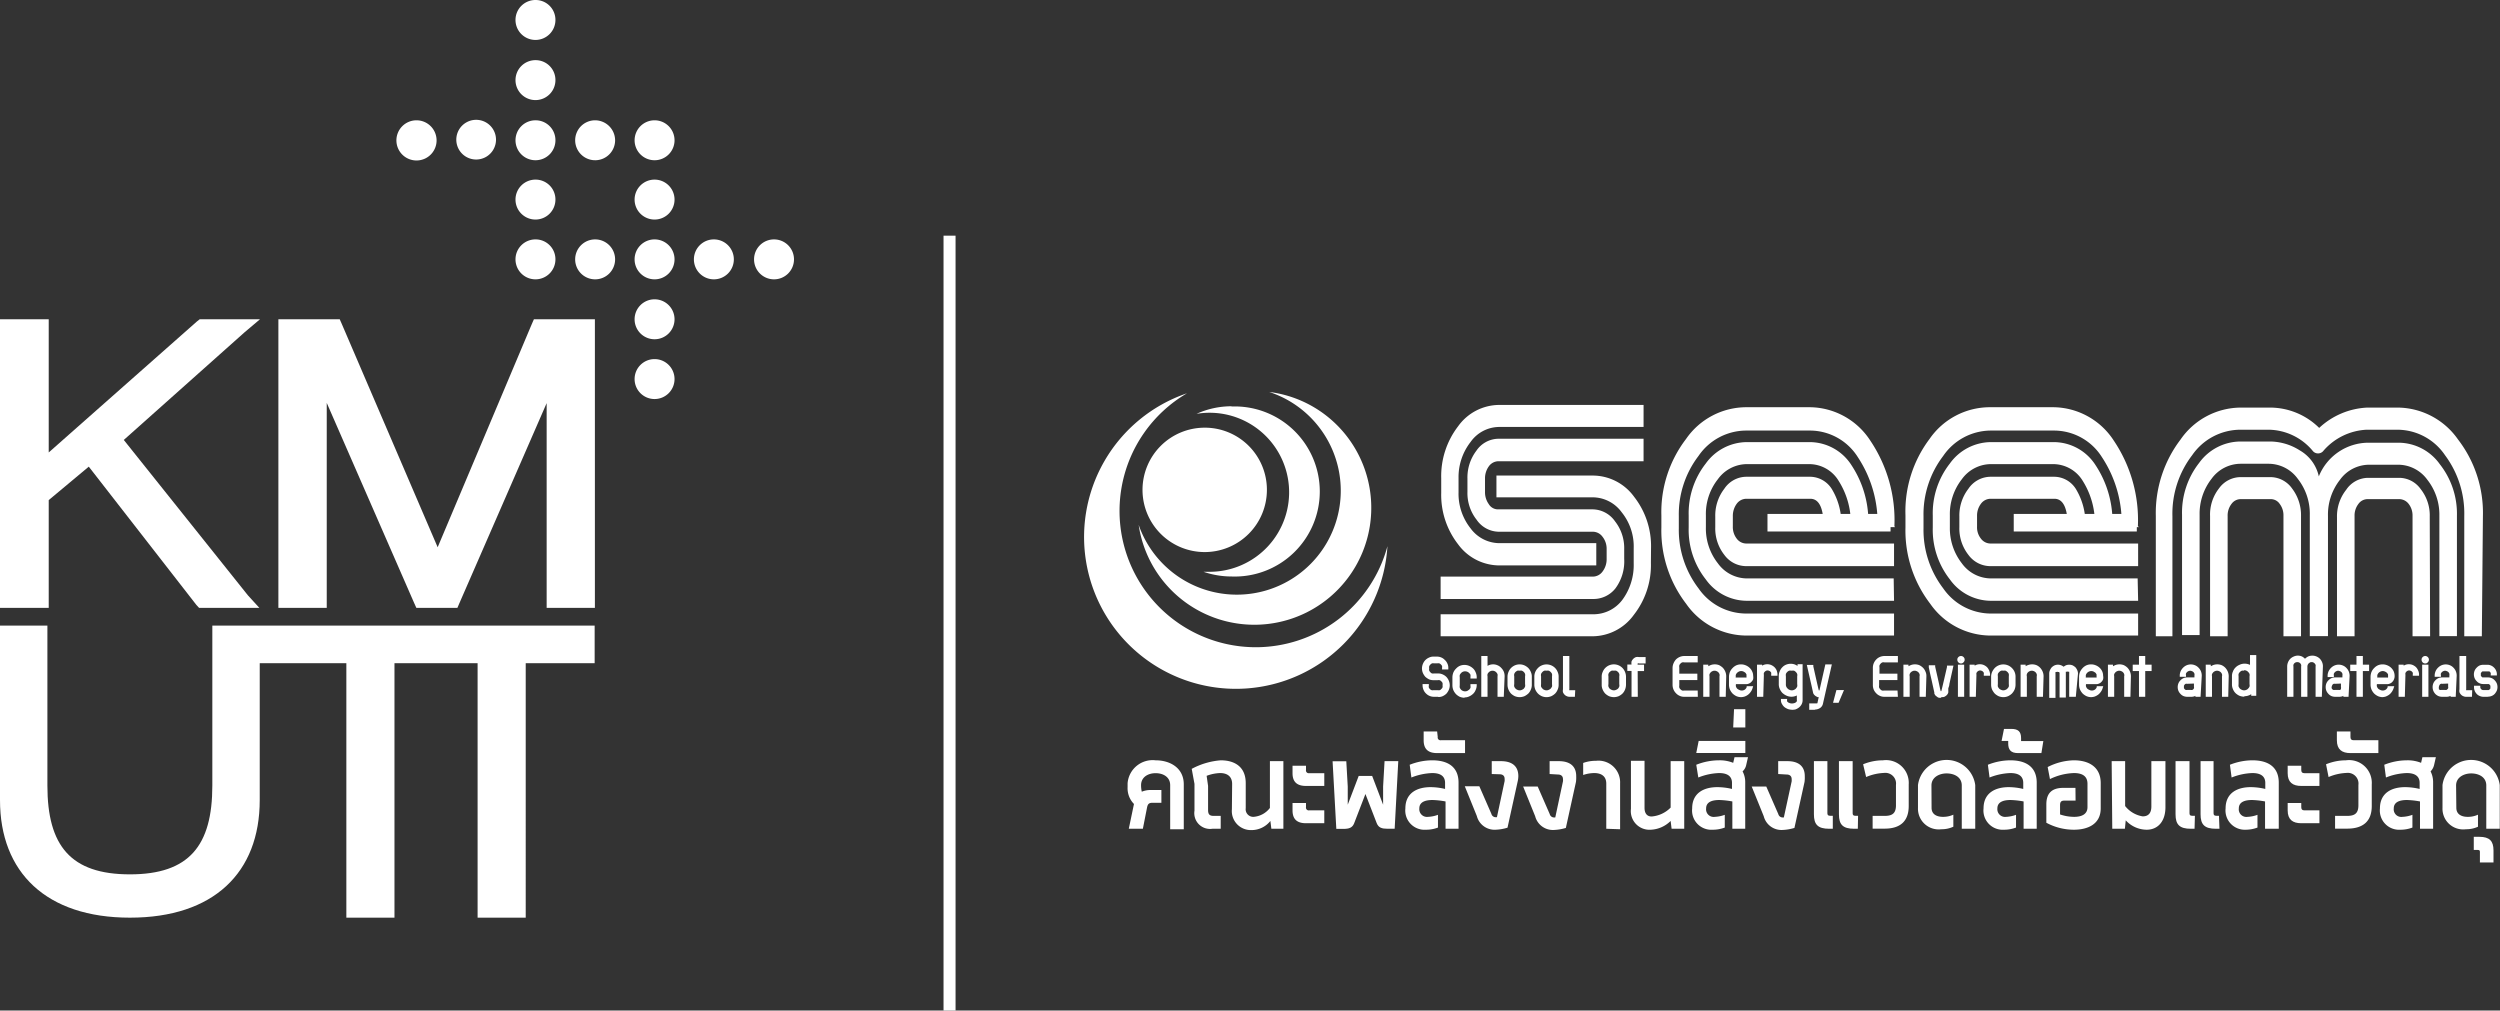 <svg xmlns="http://www.w3.org/2000/svg" viewBox="0 0 207.81 84"><rect x="0" y="0" width="207.81" height="84" fill="#333333" stroke="none"/><defs><style>.cls-1{fill:#fff;}.cls-2{fill:none;stroke:#fff;stroke-miterlimit:10;}</style></defs><g id="Layer_2" data-name="Layer 2"><g id="Layer_1-2" data-name="Layer 1"><polygon class="cls-1" points="16.6 26.54 16.37 26.72 4.05 37.61 4.05 26.54 0 26.54 0 50.53 4.05 50.53 4.05 41.57 7.38 38.79 16.32 50.28 16.55 50.53 21.56 50.53 20.61 49.49 10.29 36.57 20.32 27.63 21.61 26.54 16.6 26.54"/><path class="cls-1" d="M17.65,65.3c0,5-1.93,7.38-6.85,7.38S3.94,70.31,3.94,65.3V52H0V66.51c0,6,3.84,9.77,10.8,9.77s10.79-3.74,10.79-9.77V55.13h7.2V76.28h4V55.13h6.91V76.28h4V55.13h5.73V52H17.65Z"/><polygon class="cls-1" points="44.2 26.95 36.38 45.49 28.42 26.95 28.24 26.54 23.14 26.54 23.14 50.53 27.16 50.53 27.16 33.49 34.42 50.11 34.61 50.53 38.02 50.53 38.2 50.11 45.44 33.51 45.44 50.53 49.45 50.53 49.45 26.54 44.38 26.54 44.2 26.95"/><path class="cls-1" d="M46.17,1.66A1.66,1.66,0,1,1,44.52,0a1.65,1.65,0,0,1,1.65,1.66"/><path class="cls-1" d="M46.17,6.63A1.66,1.66,0,1,1,44.52,5a1.65,1.65,0,0,1,1.65,1.65"/><path class="cls-1" d="M46.17,16.58a1.66,1.66,0,1,1-1.65-1.65,1.65,1.65,0,0,1,1.65,1.65"/><path class="cls-1" d="M46.17,21.56a1.66,1.66,0,1,1-1.65-1.66,1.65,1.65,0,0,1,1.65,1.66"/><path class="cls-1" d="M46.17,11.61A1.66,1.66,0,1,1,44.52,10a1.65,1.65,0,0,1,1.65,1.66"/><path class="cls-1" d="M41.23,11.61a1.65,1.65,0,1,1-3.3,0,1.65,1.65,0,1,1,3.3,0"/><path class="cls-1" d="M36.29,11.61A1.67,1.67,0,1,1,34.62,10a1.67,1.67,0,0,1,1.67,1.66"/><path class="cls-1" d="M56.07,11.61A1.66,1.66,0,1,1,54.41,10a1.66,1.66,0,0,1,1.66,1.66"/><path class="cls-1" d="M56.07,16.58a1.66,1.66,0,1,1-1.66-1.65,1.66,1.66,0,0,1,1.66,1.65"/><path class="cls-1" d="M51.13,11.61A1.66,1.66,0,1,1,49.47,10a1.67,1.67,0,0,1,1.66,1.66"/><path class="cls-1" d="M61,21.56a1.66,1.66,0,1,1-1.66-1.66A1.66,1.66,0,0,1,61,21.56"/><path class="cls-1" d="M56.07,21.56a1.66,1.66,0,1,1-1.66-1.66,1.66,1.66,0,0,1,1.66,1.66"/><path class="cls-1" d="M51.13,21.56a1.66,1.66,0,1,1-1.66-1.66,1.66,1.66,0,0,1,1.66,1.66"/><path class="cls-1" d="M66,21.56a1.66,1.66,0,1,1-1.66-1.66A1.66,1.66,0,0,1,66,21.56"/><path class="cls-1" d="M56.07,26.53a1.66,1.66,0,1,1-1.66-1.65,1.66,1.66,0,0,1,1.66,1.65"/><path class="cls-1" d="M56.07,31.51a1.66,1.66,0,1,1-1.66-1.66,1.66,1.66,0,0,1,1.66,1.66"/><path class="cls-1" d="M104.38,53.8a11.33,11.33,0,0,1-5.71-21.11A12.62,12.62,0,1,0,115.33,45.4a11.34,11.34,0,0,1-11,8.4"/><path class="cls-1" d="M111.15,35.35a9.68,9.68,0,0,0-5.65-2.77A8.64,8.64,0,1,1,94.65,43.63a9.72,9.72,0,1,0,16.5-8.28"/><path class="cls-1" d="M102.37,33.77a7.07,7.07,0,0,0-2.91.63,6.61,6.61,0,1,1,1.09,13.13l-.51,0a7.21,7.21,0,0,0,2.33.39,7.07,7.07,0,1,0,0-14.13"/><path class="cls-1" d="M105.31,40.72a5.17,5.17,0,1,1-5.17-5.17,5.16,5.16,0,0,1,5.17,5.17"/><path class="cls-1" d="M119.55,57.92h-.35a.92.92,0,0,1-.36-.07.91.91,0,0,1-.29-.19.86.86,0,0,1-.21-.29,1.06,1.06,0,0,1-.09-.36v-.15h.52V57a.33.33,0,0,0,0,.15.5.5,0,0,0,.1.14.57.57,0,0,0,.13.08.45.45,0,0,0,.16,0h.35a.51.51,0,0,0,.17,0,.31.31,0,0,0,.13-.1.28.28,0,0,0,.1-.14.47.47,0,0,0,0-.17.52.52,0,0,0,0-.18.33.33,0,0,0-.1-.14.36.36,0,0,0-.14-.1.41.41,0,0,0-.16,0h-.35a.94.94,0,0,1-.37-.07,1.41,1.41,0,0,1-.31-.21,1.27,1.27,0,0,1-.2-.31,1,1,0,0,1-.08-.39,1,1,0,0,1,.08-.38,1,1,0,0,1,.2-.31,1,1,0,0,1,.31-.21.8.8,0,0,1,.37-.08h.28a.89.89,0,0,1,.36.07.84.84,0,0,1,.29.2.83.83,0,0,1,.21.28.8.8,0,0,1,.09.36v.16h-.52v-.14a.42.42,0,0,0,0-.15.45.45,0,0,0-.1-.13.38.38,0,0,0-.13-.09.45.45,0,0,0-.16,0h-.28a.41.41,0,0,0-.16,0,.5.5,0,0,0-.14.1.4.4,0,0,0-.1.15.47.47,0,0,0,0,.17.48.48,0,0,0,0,.18.45.45,0,0,0,.1.14.28.28,0,0,0,.14.1.41.41,0,0,0,.16,0h.35a.91.91,0,0,1,.37.08,1,1,0,0,1,.31.21,1.1,1.1,0,0,1,.2.31,1,1,0,0,1,.08.39,1,1,0,0,1-.08.38,1.27,1.27,0,0,1-.2.31,1.13,1.13,0,0,1-.31.21.9.9,0,0,1-.37.07"/><path class="cls-1" d="M121.74,58a1.1,1.1,0,0,1-.4-.08,1.16,1.16,0,0,1-.31-.22,1.19,1.19,0,0,1-.22-.33,1.11,1.11,0,0,1-.08-.41v-.65a1.15,1.15,0,0,1,.08-.41,1,1,0,0,1,.22-.32,1,1,0,0,1,.31-.23,1,1,0,0,1,.78,0,1.1,1.1,0,0,1,.31.2.84.84,0,0,1,.22.31,1,1,0,0,1,.1.38v.16h-.52v-.14a.61.61,0,0,0,0-.18.76.76,0,0,0-.11-.14.44.44,0,0,0-.15-.1.48.48,0,0,0-.37,0,.42.42,0,0,0-.15.11.57.57,0,0,0-.11.16.65.65,0,0,0,0,.2v.65a.65.65,0,0,0,0,.2.62.62,0,0,0,.11.17.4.4,0,0,0,.15.1.48.48,0,0,0,.37,0l.15-.1a.58.58,0,0,0,.11-.15.53.53,0,0,0,0-.18v-.13h.52V57a1,1,0,0,1-.1.38.84.84,0,0,1-.22.31,1.1,1.1,0,0,1-.31.2.81.81,0,0,1-.38.08"/><path class="cls-1" d="M125,57.92h-.52v-1.7a.52.52,0,0,0,0-.18.56.56,0,0,0-.1-.15.45.45,0,0,0-.14-.1.43.43,0,0,0-.35,0,.36.36,0,0,0-.14.1.31.31,0,0,0-.1.15.37.37,0,0,0,0,.18v1.7h-.52V54.53h.52v.82a.91.91,0,0,1,.83-.05.87.87,0,0,1,.31.22,1,1,0,0,1,.21.31,1,1,0,0,1,.07.39Z"/><path class="cls-1" d="M126.32,55.75a.58.58,0,0,0-.19,0,.91.91,0,0,0-.16.11.54.54,0,0,0-.1.16.48.48,0,0,0,0,.2v.65a.45.45,0,0,0,0,.2.44.44,0,0,0,.1.16.42.42,0,0,0,.16.11.42.42,0,0,0,.38,0,.54.54,0,0,0,.16-.1.59.59,0,0,0,.1-.17.45.45,0,0,0,0-.2v-.65a.48.48,0,0,0,0-.2.54.54,0,0,0-.1-.16.91.91,0,0,0-.16-.11.58.58,0,0,0-.19,0m0,2.2a1.1,1.1,0,0,1-.4-.08,1.21,1.21,0,0,1-.32-.22,1.15,1.15,0,0,1-.21-.33,1.11,1.11,0,0,1-.08-.41v-.65a1.06,1.06,0,0,1,.08-.4,1,1,0,0,1,.21-.33,1,1,0,0,1,1.12-.22,1.14,1.14,0,0,1,.32.22,1,1,0,0,1,.21.33.9.9,0,0,1,.08.4v.65a.94.94,0,0,1-.08.41,1,1,0,0,1-.21.33,1.4,1.4,0,0,1-.32.22,1.1,1.1,0,0,1-.4.08"/><path class="cls-1" d="M128.55,55.75a.58.58,0,0,0-.18,0,.5.5,0,0,0-.16.11.57.57,0,0,0-.11.16.48.48,0,0,0,0,.2v.65a.65.65,0,0,0,0,.2.46.46,0,0,0,.11.16.33.33,0,0,0,.15.11.42.42,0,0,0,.38,0,.54.54,0,0,0,.16-.1,1,1,0,0,0,.11-.17.64.64,0,0,0,0-.2v-.65a.69.69,0,0,0,0-.2.53.53,0,0,0-.27-.27.58.58,0,0,0-.19,0m0,2.2a1,1,0,0,1-.39-.08,1.07,1.07,0,0,1-.32-.22,1.19,1.19,0,0,1-.22-.33,1.11,1.11,0,0,1-.08-.41v-.65a1,1,0,0,1,.3-.73.91.91,0,0,1,.32-.22,1,1,0,0,1,.79,0,1,1,0,0,1,.32.22,1,1,0,0,1,.21.33.9.9,0,0,1,.08.4v.65a.94.94,0,0,1-.08.41,1,1,0,0,1-.21.33,1.21,1.21,0,0,1-.32.22,1.06,1.06,0,0,1-.4.08"/><path class="cls-1" d="M130.91,57.92h-.43a.52.52,0,0,1-.24-.05.5.5,0,0,1-.19-.13.58.58,0,0,1-.13-.2.6.6,0,0,1,0-.24V54.53h.53V57.3a.08.08,0,0,0,0,.07.07.07,0,0,0,.06,0h.43Z"/><path class="cls-1" d="M134.15,55.75a.58.58,0,0,0-.19,0,.91.91,0,0,0-.16.11.54.54,0,0,0-.1.16.48.48,0,0,0,0,.2v.65a.45.45,0,0,0,0,.2.59.59,0,0,0,.1.17.54.54,0,0,0,.16.1.42.42,0,0,0,.38,0,.54.54,0,0,0,.16-.1.59.59,0,0,0,.1-.17.45.45,0,0,0,0-.2v-.65a.48.48,0,0,0,0-.2.54.54,0,0,0-.1-.16.91.91,0,0,0-.16-.11.58.58,0,0,0-.19,0m0,2.2a1.1,1.1,0,0,1-.4-.08,1.21,1.21,0,0,1-.32-.22,1.15,1.15,0,0,1-.21-.33.94.94,0,0,1-.08-.41v-.65a.9.9,0,0,1,.08-.4,1,1,0,0,1,.21-.33,1,1,0,0,1,1.44,0,1,1,0,0,1,.21.33,1.06,1.06,0,0,1,.08.4v.65a1.11,1.11,0,0,1-.08.41,1,1,0,0,1-.21.33,1.21,1.21,0,0,1-.32.22,1.1,1.1,0,0,1-.4.08"/><path class="cls-1" d="M136.14,57.92h-.52V55.77h-.35v-.53h.35v0a.75.75,0,0,1,0-.26.71.71,0,0,1,.15-.22.64.64,0,0,1,.22-.14.75.75,0,0,1,.26,0h.54v.53h-.54a.17.17,0,0,0-.12,0,.18.18,0,0,0,0,.1v0h.53v.53h-.53Z"/><path class="cls-1" d="M141.13,57.92H140a.84.84,0,0,1-.38-.08.9.9,0,0,1-.3-.21,1,1,0,0,1-.21-.31,1,1,0,0,1-.08-.39v-1.4a1,1,0,0,1,.08-.39,1.16,1.16,0,0,1,.2-.32,1.06,1.06,0,0,1,.31-.21,1,1,0,0,1,.38-.08h1.12v.53H140a.47.47,0,0,0-.17,0,.36.36,0,0,0-.14.1.31.31,0,0,0-.1.15.48.48,0,0,0,0,.18V56h1.5v.53h-1.5v.44a.48.48,0,0,0,0,.18.31.31,0,0,0,.1.15.5.5,0,0,0,.14.1.47.47,0,0,0,.17,0h1.12Z"/><path class="cls-1" d="M143.45,57.92h-.52v-1.7a.34.34,0,0,0,0-.18.38.38,0,0,0-.09-.15.4.4,0,0,0-.15-.1.4.4,0,0,0-.34,0,.4.4,0,0,0-.15.1.56.56,0,0,0-.1.15.48.48,0,0,0,0,.18v1.7h-.52V55.25h.42l0,.13.18-.09a1,1,0,0,1,.72,0,1.34,1.34,0,0,1,.31.22,1.1,1.1,0,0,1,.2.31,1,1,0,0,1,.08.39Z"/><path class="cls-1" d="M144.25,56.32h.86a.07.07,0,0,0,.06,0,.19.19,0,0,0,0-.12.4.4,0,0,0,0-.15.71.71,0,0,0-.1-.14,1.19,1.19,0,0,0-.15-.09.47.47,0,0,0-.37,0,.91.91,0,0,0-.16.11.54.54,0,0,0-.1.16.45.45,0,0,0,0,.2Zm.48,1.63a1,1,0,0,1-.39-.08,1.21,1.21,0,0,1-.32-.22,1.19,1.19,0,0,1-.22-.33,1.11,1.11,0,0,1-.08-.41v-.65a1.15,1.15,0,0,1,.08-.41,1,1,0,0,1,.22-.32,1,1,0,0,1,.32-.23,1,1,0,0,1,.76,0,1,1,0,0,1,.32.2.84.84,0,0,1,.22.3.82.82,0,0,1,.09.38.87.87,0,0,1,0,.28.6.6,0,0,1-.14.21.52.52,0,0,1-.19.14.53.53,0,0,1-.24.06h-.86v0a.45.45,0,0,0,0,.2.48.48,0,0,0,.1.17.54.54,0,0,0,.16.1.45.45,0,0,0,.45,0,.44.44,0,0,0,.18-.22l0-.08h.54l-.06.19a.89.89,0,0,1-.15.29,1,1,0,0,1-.22.23,1.06,1.06,0,0,1-.28.15,1.13,1.13,0,0,1-.32.05"/><path class="cls-1" d="M146.57,57.92h-.52V55.25h.42l0,.08.13-.06a.85.85,0,0,1,.61,0,1,1,0,0,1,.27.17.83.83,0,0,1,.19.26,1.16,1.16,0,0,1,.08.32v.15h-.52v-.13a.56.56,0,0,0,0-.12.25.25,0,0,0-.08-.1.17.17,0,0,0-.1-.06.28.28,0,0,0-.25,0,.38.38,0,0,0-.11.08.3.3,0,0,0-.07.11.32.32,0,0,0,0,.14Z"/><path class="cls-1" d="M148.91,55.75a.58.58,0,0,0-.19,0,.53.53,0,0,0-.27.27.69.69,0,0,0,0,.2v.65a.44.44,0,0,0,.14.36.42.42,0,0,0,.16.11.42.42,0,0,0,.38,0,.4.4,0,0,0,.15-.1.62.62,0,0,0,.11-.17.45.45,0,0,0,0-.2v-.65a.48.48,0,0,0,0-.2.57.57,0,0,0-.11-.16.58.58,0,0,0-.15-.11.65.65,0,0,0-.19,0M149,59a1.34,1.34,0,0,1-.35-.05,1.32,1.32,0,0,1-.29-.15.79.79,0,0,1-.21-.24.64.64,0,0,1-.11-.3v-.16h.51l0,.12a.13.13,0,0,0,0,.08l.09.09.14.06a.6.6,0,0,0,.35,0,.35.35,0,0,0,.23-.16.19.19,0,0,0,0-.1v-.38a1,1,0,0,1-.89,0,1.21,1.21,0,0,1-.32-.22,1.15,1.15,0,0,1-.21-.33.94.94,0,0,1-.08-.41v-.65a.9.9,0,0,1,.08-.4.93.93,0,0,1,.21-.33.87.87,0,0,1,.32-.22,1,1,0,0,1,.76,0l.19.1,0-.14h.42v3a.73.73,0,0,1-.08.33.89.89,0,0,1-.21.26,1.11,1.11,0,0,1-.3.17A1.15,1.15,0,0,1,149,59"/><path class="cls-1" d="M150.9,59h-.51v-.53h.51c.17,0,.18,0,.18-.07l.1-.45-.09,0-.15-.08a.69.69,0,0,1-.13-.11.4.4,0,0,1-.1-.18s0,0-.12-.55l-.4-1.76h.54l0,.12c.38,1.7.45,2,.46,2l0,0h.05l.49-2.16h.54l-.74,3.27a.57.57,0,0,1-.25.36.78.78,0,0,1-.44.12"/><polygon class="cls-1" points="152.65 57.36 152.37 58.42 152.83 58.42 153.28 57.36 152.65 57.36"/><path class="cls-1" d="M157.76,57.92h-1.12a.84.84,0,0,1-.38-.08.9.9,0,0,1-.3-.21,1,1,0,0,1-.21-.31,1,1,0,0,1-.07-.39v-1.4a1,1,0,0,1,.07-.39,1,1,0,0,1,.21-.32.9.9,0,0,1,.3-.21,1,1,0,0,1,.38-.08h1.12v.53h-1.12a.47.47,0,0,0-.17,0,.45.45,0,0,0-.14.1.56.56,0,0,0-.1.15.48.48,0,0,0,0,.18V56h1.49v.53H156.2v.44a.48.48,0,0,0,0,.18.56.56,0,0,0,.1.15.5.5,0,0,0,.14.1.47.47,0,0,0,.17,0h1.12Z"/><path class="cls-1" d="M160.08,57.92h-.52v-1.7a.34.34,0,0,0,0-.18.38.38,0,0,0-.09-.15.4.4,0,0,0-.15-.1.4.4,0,0,0-.34,0,.49.49,0,0,0-.15.1.38.38,0,0,0-.09.15.34.34,0,0,0,0,.18v1.7h-.52V55.25h.42l0,.13.18-.09a1,1,0,0,1,.72,0,1.16,1.16,0,0,1,.31.22.92.92,0,0,1,.2.31.85.85,0,0,1,.08.39Z"/><path class="cls-1" d="M161.34,58h0a.45.45,0,0,1-.16,0,.35.35,0,0,1-.15-.07l-.14-.11a.59.59,0,0,1-.1-.17.25.25,0,0,1,0-.08h0l-.24-1.09c-.06-.25-.13-.57-.22-1l0-.18h.53l0,.12c.15.67.27,1.18.34,1.52s.11.49.12.51l.05,0,0,0s.09-.33.47-2l0-.12h.54l-.34,1.53c0,.15-.07.27-.09.37l0,.22a.53.53,0,0,1,0,.11v0h0v0a.48.48,0,0,1-.1.19.53.53,0,0,1-.14.12.41.41,0,0,1-.15.07.45.45,0,0,1-.16,0"/><path class="cls-1" d="M163,54.82l-.12.13.11-.1h0Zm0,.33a.29.29,0,0,1-.21-.09.33.33,0,0,1-.09-.22.29.29,0,0,1,.09-.22.3.3,0,0,1,.43,0,.29.29,0,0,1,.09.22.29.29,0,0,1-.09.21.27.27,0,0,1-.22.1m.27,2.77h-.52V55.25h.52Z"/><path class="cls-1" d="M164.24,57.92h-.52V55.25h.42l0,.08.13-.06a.85.85,0,0,1,.61,0,1,1,0,0,1,.27.17.81.81,0,0,1,.18.26.85.85,0,0,1,.09.32v.15h-.52l0-.13a.27.27,0,0,0,0-.12.39.39,0,0,0-.08-.1.21.21,0,0,0-.1-.06.28.28,0,0,0-.25,0,.28.28,0,0,0-.11.08.3.3,0,0,0-.07.11.32.32,0,0,0,0,.14Z"/><path class="cls-1" d="M166.53,55.75a.58.58,0,0,0-.19,0,.64.64,0,0,0-.16.11.57.57,0,0,0-.11.16.71.71,0,0,0,0,.2v.65a.65.65,0,0,0,0,.2.62.62,0,0,0,.11.17.44.44,0,0,0,.16.1.4.4,0,0,0,.37,0,.36.36,0,0,0,.16-.11.46.46,0,0,0,.11-.16.65.65,0,0,0,0-.2v-.65a.71.71,0,0,0,0-.2.57.57,0,0,0-.11-.16.64.64,0,0,0-.16-.11.58.58,0,0,0-.18,0m0,2.2a1.06,1.06,0,0,1-.4-.08,1.21,1.21,0,0,1-.32-.22,1.46,1.46,0,0,1-.22-.33,1.11,1.11,0,0,1-.08-.41v-.65a1.06,1.06,0,0,1,.08-.4,1.27,1.27,0,0,1,.22-.33,1,1,0,0,1,.32-.22,1,1,0,0,1,.79,0,1,1,0,0,1,.32.22,1,1,0,0,1,.3.73v.65a1.11,1.11,0,0,1-.08.41,1.19,1.19,0,0,1-.22.33,1.21,1.21,0,0,1-.32.22,1,1,0,0,1-.39.08"/><path class="cls-1" d="M169.82,57.92h-.52v-1.7a.34.34,0,0,0,0-.18.38.38,0,0,0-.09-.15.4.4,0,0,0-.15-.1.4.4,0,0,0-.34,0,.4.4,0,0,0-.15.1.38.38,0,0,0-.09.15.34.34,0,0,0,0,.18v1.7h-.52V55.25h.42l0,.13a.76.76,0,0,1,.18-.09,1,1,0,0,1,.72,0,1,1,0,0,1,.31.22,1.1,1.1,0,0,1,.2.31,1,1,0,0,1,.08.39Z"/><path class="cls-1" d="M172.55,57.92H172V56a.19.19,0,0,0,0-.08.22.22,0,0,0,0-.08l-.06,0a.19.19,0,0,0-.15,0l-.07,0a.21.21,0,0,0,0,.06.31.31,0,0,0,0,.08v2h-.52V56s0-.05,0-.08l-.05-.06-.06,0a.22.22,0,0,0-.16,0l-.07,0s0,0,0,.06a.29.29,0,0,0,0,.09v2h-.52V56a.68.68,0,0,1,.06-.29,1,1,0,0,1,.15-.24.94.94,0,0,1,.23-.16.73.73,0,0,1,.75.11l.18-.11a.78.78,0,0,1,.58,0,1.19,1.19,0,0,1,.23.16,1,1,0,0,1,.15.24.72.72,0,0,1,.06.29Z"/><path class="cls-1" d="M173.35,56.32h.86a.07.07,0,0,0,.06,0,.19.19,0,0,0,0-.12.4.4,0,0,0,0-.15.71.71,0,0,0-.1-.14l-.15-.09a.47.47,0,0,0-.37,0,.57.57,0,0,0-.16.11.54.54,0,0,0-.1.16.45.45,0,0,0,0,.2Zm.48,1.63a1,1,0,0,1-.39-.08,1.21,1.21,0,0,1-.32-.22,1.19,1.19,0,0,1-.22-.33,1.11,1.11,0,0,1-.08-.41v-.65a1.15,1.15,0,0,1,.08-.41,1.21,1.21,0,0,1,.22-.32,1,1,0,0,1,.32-.23,1,1,0,0,1,.76,0,1,1,0,0,1,.32.2.9.9,0,0,1,.3.68.66.66,0,0,1,0,.28.57.57,0,0,1-.13.21.52.52,0,0,1-.19.14.53.53,0,0,1-.24.06h-.86v0a.42.42,0,0,0,0,.2.59.59,0,0,0,.1.17.54.54,0,0,0,.16.1.45.45,0,0,0,.45,0,.44.44,0,0,0,.18-.22l0-.08h.54l-.06.19a.89.89,0,0,1-.15.29,1,1,0,0,1-.22.23,1.25,1.25,0,0,1-.28.15,1.13,1.13,0,0,1-.32.05"/><path class="cls-1" d="M177.09,57.92h-.52v-1.7a.34.34,0,0,0,0-.18.38.38,0,0,0-.09-.15.4.4,0,0,0-.15-.1.4.4,0,0,0-.34,0,.4.4,0,0,0-.15.1.56.56,0,0,0-.1.15.48.48,0,0,0,0,.18v1.7h-.52V55.25h.42l0,.13.18-.09a1,1,0,0,1,.72,0,1.16,1.16,0,0,1,.31.22,1.1,1.1,0,0,1,.2.31,1,1,0,0,1,.08.39Z"/><polygon class="cls-1" points="177.8 54.53 177.8 55.25 177.28 55.25 177.28 55.78 177.8 55.78 177.8 57.92 178.32 57.92 178.32 55.78 178.85 55.78 178.85 55.25 178.32 55.25 178.32 54.53 177.8 54.53"/><path class="cls-1" d="M181.79,56.84a.16.16,0,0,0-.1,0,.24.24,0,0,0-.09.06l-.06.09a.34.34,0,0,0,0,.1.45.45,0,0,0,0,.12l.06.08a.24.24,0,0,0,.09.06.16.16,0,0,0,.1,0h.33a.2.2,0,0,0,.11,0,.24.24,0,0,0,.09-.06.22.22,0,0,0,.05-.08.23.23,0,0,0,0-.12v-.27Zm1.13,1.08h-.43l0-.08a.68.68,0,0,1-.34.08h-.34a.81.81,0,0,1-.31-.06.72.72,0,0,1-.25-.18.85.85,0,0,1-.17-.25.83.83,0,0,1-.06-.32.81.81,0,0,1,.06-.31.74.74,0,0,1,.17-.25.76.76,0,0,1,.25-.18.81.81,0,0,1,.31-.06h.6v-.15a.41.41,0,0,0,0-.16.33.33,0,0,0-.21-.21.33.33,0,0,0-.29,0,.42.42,0,0,0-.12.08.44.44,0,0,0-.08.11.26.26,0,0,0,0,.15l0,.13h-.52v-.16a1,1,0,0,1,.09-.34,1.05,1.05,0,0,1,.2-.27.92.92,0,0,1,.28-.19.9.9,0,0,1,.7,0,.84.84,0,0,1,.29.2.93.93,0,0,1,.2.3,1,1,0,0,1,.07.36Z"/><path class="cls-1" d="M185.22,57.92h-.52v-1.7a.34.34,0,0,0,0-.18.38.38,0,0,0-.09-.15.4.4,0,0,0-.15-.1.4.4,0,0,0-.34,0,.4.4,0,0,0-.15.1.56.56,0,0,0-.1.15.48.48,0,0,0,0,.18v1.7h-.52V55.25h.42l0,.13.18-.09a1,1,0,0,1,.72,0,1,1,0,0,1,.31.22,1.1,1.1,0,0,1,.2.31,1,1,0,0,1,.08.39Z"/><path class="cls-1" d="M186.54,55.75a.58.58,0,0,0-.19,0,.53.53,0,0,0-.27.27.69.69,0,0,0,0,.2v.65a.64.64,0,0,0,0,.2,1,1,0,0,0,.11.17.54.54,0,0,0,.16.1.42.42,0,0,0,.38,0,.33.33,0,0,0,.15-.11.46.46,0,0,0,.11-.16.45.45,0,0,0,0-.2v-.65a.48.48,0,0,0,0-.2.57.57,0,0,0-.11-.16.45.45,0,0,0-.34-.15m0,2.2a1.1,1.1,0,0,1-.4-.08,1.21,1.21,0,0,1-.32-.22,1,1,0,0,1-.21-.33.94.94,0,0,1-.08-.41v-.65a.9.9,0,0,1,.08-.4.93.93,0,0,1,.21-.33,1,1,0,0,1,.32-.22,1,1,0,0,1,.89,0v-.82h.52v3.39h-.42l0-.14a.69.69,0,0,1-.19.1.92.92,0,0,1-.36.07"/><path class="cls-1" d="M193,57.92h-.52V55.4a.32.32,0,0,0,0-.14.83.83,0,0,0-.08-.12l-.11-.08a.42.42,0,0,0-.27,0l-.11.08a.38.38,0,0,0-.11.26v2.52h-.52V55.4a.32.32,0,0,0,0-.14.37.37,0,0,0-.07-.12.36.36,0,0,0-.12-.08.39.39,0,0,0-.26,0,.36.36,0,0,0-.12.08.29.29,0,0,0-.07.12.32.32,0,0,0,0,.14v2.52h-.52V55.4a.93.93,0,0,1,.25-.63.87.87,0,0,1,.28-.19.83.83,0,0,1,.72,0,1,1,0,0,1,.23.18,1.08,1.08,0,0,1,.24-.18.89.89,0,0,1,1,.18,1,1,0,0,1,.18.28.84.84,0,0,1,.07.35Z"/><path class="cls-1" d="M194.09,56.84a.18.18,0,0,0-.1,0,.24.24,0,0,0-.09.06.48.48,0,0,0-.08.19.24.24,0,0,0,0,.12.22.22,0,0,0,.05.08.24.24,0,0,0,.09.06.18.18,0,0,0,.1,0h.34a.18.18,0,0,0,.1,0,.24.24,0,0,0,.09-.06.22.22,0,0,0,0-.08.23.23,0,0,0,0-.12v-.27Zm1.13,1.08h-.43l0-.08a.68.68,0,0,1-.34.08h-.34a.81.81,0,0,1-.31-.06.72.72,0,0,1-.25-.18.85.85,0,0,1-.17-.25.83.83,0,0,1-.06-.32.81.81,0,0,1,.06-.31.74.74,0,0,1,.17-.25.88.88,0,0,1,.25-.18.81.81,0,0,1,.31-.06h.6v-.15a.41.41,0,0,0,0-.16.33.33,0,0,0-.21-.21.33.33,0,0,0-.29,0,.42.42,0,0,0-.12.08A.44.44,0,0,0,194,56a.37.37,0,0,0,0,.15l0,.13h-.52v-.16a1,1,0,0,1,.09-.34,1.05,1.05,0,0,1,.2-.27.92.92,0,0,1,.28-.19.9.9,0,0,1,.7,0,.84.84,0,0,1,.29.2.93.93,0,0,1,.2.3,1,1,0,0,1,.07.36Z"/><polygon class="cls-1" points="195.88 54.53 195.88 55.25 195.36 55.25 195.36 55.78 195.88 55.78 195.88 57.92 196.41 57.92 196.41 55.78 196.93 55.78 196.93 55.25 196.41 55.25 196.41 54.53 195.88 54.53"/><path class="cls-1" d="M197.58,56.32h.86a.09.09,0,0,0,.06,0,.19.19,0,0,0,0-.12.4.4,0,0,0,0-.15.49.49,0,0,0-.11-.14.54.54,0,0,0-.15-.09.45.45,0,0,0-.36,0,.64.64,0,0,0-.16.11.54.54,0,0,0-.1.16.45.45,0,0,0,0,.2Zm.48,1.63a1,1,0,0,1-.39-.08,1.21,1.21,0,0,1-.32-.22,1.19,1.19,0,0,1-.22-.33,1.11,1.11,0,0,1-.08-.41v-.65a1.15,1.15,0,0,1,.08-.41,1,1,0,0,1,.22-.32,1,1,0,0,1,.32-.23,1,1,0,0,1,.76,0,1,1,0,0,1,.32.2,1,1,0,0,1,.22.3,1,1,0,0,1,.08.38.66.66,0,0,1-.05.28.57.57,0,0,1-.13.21.52.52,0,0,1-.19.14.53.53,0,0,1-.24.06h-.86v0a.42.42,0,0,0,0,.2.59.59,0,0,0,.1.17.44.44,0,0,0,.16.1.45.45,0,0,0,.45,0,.44.44,0,0,0,.18-.22l0-.08h.55l-.06.19a1.14,1.14,0,0,1-.15.29,1,1,0,0,1-.22.23,1.25,1.25,0,0,1-.28.15,1.13,1.13,0,0,1-.32.05"/><path class="cls-1" d="M199.9,57.92h-.52V55.25h.42l0,.08.13-.06a.85.85,0,0,1,.61,0,1,1,0,0,1,.27.17.81.81,0,0,1,.18.26.85.85,0,0,1,.09.32v.15h-.52l0-.13a.27.27,0,0,0,0-.12.39.39,0,0,0-.08-.1.21.21,0,0,0-.1-.06.28.28,0,0,0-.25,0,.28.28,0,0,0-.11.08.3.3,0,0,0-.07.11.32.32,0,0,0,0,.14Z"/><path class="cls-1" d="M201.6,54.82l-.12.13.11-.1h0Zm0,.33a.29.29,0,0,1-.22-.09.33.33,0,0,1-.09-.22.29.29,0,0,1,.09-.22.3.3,0,0,1,.43,0,.29.29,0,0,1,.09.22.29.29,0,0,1-.09.21.26.26,0,0,1-.21.1m.26,2.77h-.52V55.25h.52Z"/><path class="cls-1" d="M203,56.84a.18.18,0,0,0-.1,0,.24.24,0,0,0-.09.06.48.48,0,0,0-.08.19.24.24,0,0,0,0,.12.22.22,0,0,0,0,.08.24.24,0,0,0,.09.06.18.18,0,0,0,.1,0h.34a.18.18,0,0,0,.1,0,.35.35,0,0,0,.14-.14.23.23,0,0,0,0-.12v-.27Zm1.13,1.08h-.43l0-.08a.68.68,0,0,1-.34.08H203a.81.81,0,0,1-.31-.06.85.85,0,0,1-.25-.17.9.9,0,0,1-.17-.26.83.83,0,0,1-.06-.32.81.81,0,0,1,.06-.31.74.74,0,0,1,.17-.25.76.76,0,0,1,.25-.18.81.81,0,0,1,.31-.06h.6v-.15a.41.41,0,0,0,0-.16.33.33,0,0,0-.21-.21.33.33,0,0,0-.29,0,.42.42,0,0,0-.12.08.44.44,0,0,0-.08.11.26.26,0,0,0,0,.15l0,.13h-.52v-.16a1,1,0,0,1,.09-.34.9.9,0,0,1,.2-.27.92.92,0,0,1,.28-.19.9.9,0,0,1,.7,0,.84.84,0,0,1,.29.2.93.93,0,0,1,.2.3,1,1,0,0,1,.07.36Z"/><path class="cls-1" d="M205.48,57.92H205a.52.52,0,0,1-.24-.05.5.5,0,0,1-.19-.13.58.58,0,0,1-.13-.2.61.61,0,0,1,0-.24V54.53H205V57.3a.08.08,0,0,0,0,.07.07.07,0,0,0,.06,0h.44Z"/><path class="cls-1" d="M206.78,57.92h-.35a.72.72,0,0,1-.29-.06.75.75,0,0,1-.24-.15,1,1,0,0,1-.17-.23,1,1,0,0,1-.08-.29V57h.52l0,.13a.25.25,0,0,0,.08.16.22.22,0,0,0,.17.07h.35l.1,0a.24.24,0,0,0,.08-.06.16.16,0,0,0,.06-.08.43.43,0,0,0,0-.11.3.3,0,0,0,0-.1.15.15,0,0,0-.06-.09.16.16,0,0,0-.08-.06l-.1,0h-.35a.73.73,0,0,1-.3-.06.64.64,0,0,1-.25-.18.74.74,0,0,1-.17-.25.83.83,0,0,1,0-.62.74.74,0,0,1,.17-.25.84.84,0,0,1,.24-.18.81.81,0,0,1,.31-.06h.35a.68.68,0,0,1,.29.06.78.78,0,0,1,.24.16.81.81,0,0,1,.25.51v.16h-.51l0-.13a.32.32,0,0,0,0-.09l-.06-.07a.12.12,0,0,0-.07-.05l-.09,0h-.36l-.1,0a.16.16,0,0,0-.08.06l-.06.08a.43.43,0,0,0,0,.11.36.36,0,0,0,0,.11l.06.08a.16.16,0,0,0,.08.06l.1,0h.35a.81.81,0,0,1,.31.06.76.76,0,0,1,.25.18.92.92,0,0,1,.17.25.81.81,0,0,1,.06.31.78.78,0,0,1-.06.31,1.17,1.17,0,0,1-.17.26.74.74,0,0,1-.25.17.81.81,0,0,1-.31.06"/><path class="cls-1" d="M137.23,46.79a6.7,6.7,0,0,1-1.42,4.32,4.27,4.27,0,0,1-3.44,1.78H119.75V51.06H132.4a3,3,0,0,0,2.48-1.23,4.88,4.88,0,0,0,.92-3V45.58a4.53,4.53,0,0,0-1-3,3,3,0,0,0-2.41-1.24h-8V39.53h8a4.26,4.26,0,0,1,3.44,1.76,6.65,6.65,0,0,1,1.41,4.29Zm-.61-8.45H124.55a1,1,0,0,0-.79.42,1.7,1.7,0,0,0-.32,1v1.14a1.69,1.69,0,0,0,.31,1,.89.89,0,0,0,.74.44h7.92a2.3,2.3,0,0,1,1.84,1,3.59,3.59,0,0,1,.76,2.31v.81a3.77,3.77,0,0,1-.73,2.45,2.32,2.32,0,0,1-1.87.88H119.75V47.93h12.66a1,1,0,0,0,.8-.42,1.7,1.7,0,0,0,.34-1.08v-.81a1.6,1.6,0,0,0-.34-1,1,1,0,0,0-.8-.42h-7.83a2.27,2.27,0,0,1-1.84-1,3.57,3.57,0,0,1-.76-2.31V39.78a3.67,3.67,0,0,1,.74-2.31,2.25,2.25,0,0,1,1.83-1h12.07Zm0-2.85h-12a2.94,2.94,0,0,0-2.38,1.25,4.75,4.75,0,0,0-1,3v1.18a4.63,4.63,0,0,0,1,3,3,3,0,0,0,2.38,1.23h8.07V47h-8.07a4.26,4.26,0,0,1-3.42-1.76,6.68,6.68,0,0,1-1.4-4.26V39.75a6.8,6.8,0,0,1,1.4-4.31,4.22,4.22,0,0,1,3.42-1.78h12Z"/><path class="cls-1" d="M157.44,47.06H145.16a2.26,2.26,0,0,1-1.83-.94,3.55,3.55,0,0,1-.75-2.3v-.88a3.64,3.64,0,0,1,.75-2.31,2.22,2.22,0,0,1,1.83-1h5.32a2.15,2.15,0,0,1,1.84,1.11,5.5,5.5,0,0,1,.73,3.08h-1.46c0-1.57-.37-2.36-1.11-2.36h-5.33a1,1,0,0,0-.79.42,1.7,1.7,0,0,0-.32,1v.89a1.57,1.57,0,0,0,.32,1,1,1,0,0,0,.79.41h12.29Zm0,2.88H145.19a4.21,4.21,0,0,1-3.4-1.78,6.66,6.66,0,0,1-1.42-4.31v-1a6.7,6.7,0,0,1,1.42-4.32,4.24,4.24,0,0,1,3.4-1.78h5.26a4.14,4.14,0,0,1,3.46,1.93,8.52,8.52,0,0,1,1.39,5.09h-1.46a6.53,6.53,0,0,0-1-3.79,2.86,2.86,0,0,0-2.42-1.4h-5.26a3,3,0,0,0-2.36,1.25,4.66,4.66,0,0,0-1,3v1a4.68,4.68,0,0,0,1,3,3,3,0,0,0,2.36,1.25h12.25Zm.09-6.12h-1.46A9.93,9.93,0,0,0,154.43,38a4.71,4.71,0,0,0-4-2.21h-5.32a4.82,4.82,0,0,0-3.93,2.12,8,8,0,0,0-1.63,5v1a8,8,0,0,0,1.64,5A4.83,4.83,0,0,0,145.16,51h12.28v1.83H145.16a6.14,6.14,0,0,1-5-2.64,10,10,0,0,1-2.06-6.35v-1a10,10,0,0,1,2.05-6.35,6.1,6.1,0,0,1,5-2.64h5.32a6.06,6.06,0,0,1,5,2.78,11.83,11.83,0,0,1,2,7.12"/><path class="cls-1" d="M177.73,47.06H165.45a2.27,2.27,0,0,1-1.83-.94,3.55,3.55,0,0,1-.75-2.3v-.88a3.64,3.64,0,0,1,.75-2.31,2.24,2.24,0,0,1,1.83-1h5.32a2.14,2.14,0,0,1,1.84,1.11,5.5,5.5,0,0,1,.73,3.08h-1.46c0-1.57-.37-2.36-1.11-2.36h-5.32a1,1,0,0,0-.79.42,1.63,1.63,0,0,0-.32,1v.89a1.51,1.51,0,0,0,.32,1,1,1,0,0,0,.79.41h12.28Zm0,2.88H165.48a4.21,4.21,0,0,1-3.4-1.78,6.66,6.66,0,0,1-1.42-4.31v-1a6.7,6.7,0,0,1,1.42-4.32,4.24,4.24,0,0,1,3.4-1.78h5.26a4.14,4.14,0,0,1,3.46,1.93,8.52,8.52,0,0,1,1.39,5.09h-1.46a6.61,6.61,0,0,0-1-3.79,2.88,2.88,0,0,0-2.43-1.4h-5.26a3,3,0,0,0-2.36,1.25,4.71,4.71,0,0,0-1,3v1a4.73,4.73,0,0,0,1,3,3,3,0,0,0,2.37,1.25h12.24Zm.09-6.12h-1.46A9.93,9.93,0,0,0,174.72,38a4.71,4.71,0,0,0-3.95-2.21h-5.32a4.82,4.82,0,0,0-3.93,2.12,8,8,0,0,0-1.63,5v1a8,8,0,0,0,1.64,5A4.83,4.83,0,0,0,165.45,51h12.28v1.83H165.45a6.14,6.14,0,0,1-5-2.64,10,10,0,0,1-2.06-6.35v-1a10,10,0,0,1,2-6.35,6.1,6.1,0,0,1,5-2.64h5.32a6.06,6.06,0,0,1,5,2.78,11.83,11.83,0,0,1,2,7.12"/><path class="cls-1" d="M202,52.89h-1.46v-10a1.57,1.57,0,0,0-.32-1,1,1,0,0,0-.76-.4H196.8a.94.94,0,0,0-.76.4,1.58,1.58,0,0,0-.32,1v10h-1.46V43a3.54,3.54,0,0,1,.76-2.28,2.22,2.22,0,0,1,1.78-1h2.63a2.2,2.2,0,0,1,1.79.94,3.52,3.52,0,0,1,.75,2.29Zm-10.73,0h-1.46v-10a1.56,1.56,0,0,0-.31-1,.89.89,0,0,0-.74-.4h-2.51a.94.94,0,0,0-.76.4,1.57,1.57,0,0,0-.32,1v10h-1.46v-10a3.52,3.52,0,0,1,.74-2.29,2.23,2.23,0,0,1,1.8-.94h2.51a2.22,2.22,0,0,1,1.77.95,3.65,3.65,0,0,1,.74,2.28Zm5.65-16.09h2.48a4.24,4.24,0,0,1,3.41,1.79,6.66,6.66,0,0,1,1.42,4.29v10h-1.46v-10a4.69,4.69,0,0,0-1-3,3,3,0,0,0-2.37-1.25h-2.49a3,3,0,0,0-2.4,1.25,4.68,4.68,0,0,0-1,3v10H192V42.8a4.7,4.7,0,0,0-1-3,3,3,0,0,0-2.4-1.25h-2.36a3,3,0,0,0-2.4,1.24,4.72,4.72,0,0,0-1,3v10h-1.46v-10a6.7,6.7,0,0,1,1.42-4.31,4.27,4.27,0,0,1,3.43-1.78h2.37a4.65,4.65,0,0,1,2.57.74,3.3,3.3,0,0,1,1.58,2.16,4.46,4.46,0,0,1,4.09-2.8m9.46,16.09h-1.46v-10a8.1,8.1,0,0,0-1.6-5.05,4.8,4.8,0,0,0-3.92-2.12h-2.6a5.07,5.07,0,0,0-3.57,1.73.57.57,0,0,1-.93,0,4.85,4.85,0,0,0-3.6-1.73h-2.4a4.89,4.89,0,0,0-4,2.12,8,8,0,0,0-1.64,5.05v10H179.2v-10a10.09,10.09,0,0,1,2.06-6.36,6.12,6.12,0,0,1,5-2.65h2.46a5.82,5.82,0,0,1,4.06,1.69,6.27,6.27,0,0,1,4-1.69h2.54a6.18,6.18,0,0,1,5,2.65,10,10,0,0,1,2.07,6.36Z"/><rect class="cls-1" x="146.92" y="42.72" width="10.23" height="1.46"/><rect class="cls-1" x="167.39" y="42.72" width="10.23" height="1.46"/><path class="cls-1" d="M94.26,66.83a1.86,1.86,0,0,1-.53-1.39v-.33a2.09,2.09,0,0,1,2.33-1.91c1.19,0,2.34.62,2.34,2v3.73H97.27V65.27c0-.69-.59-1-1.21-1s-1.21.32-1.21,1a2.35,2.35,0,0,0,.06.54,1.9,1.9,0,0,1,.81-.14h.82v1.06H95.8c-.29,0-.39.1-.45.38L95,68.89H93.83Z"/><path class="cls-1" d="M102.42,65.17c0-.68-.47-.91-1-.91a3.49,3.49,0,0,0-1.12.23l.12.84v2c0,.38.14.49.47.49h.58v1.07h-.69a1.31,1.31,0,0,1-1.49-1.5V65.16l-.23-1.25a6.12,6.12,0,0,1,2.41-.71c1.09,0,2.08.48,2.08,1.9v2.08a.63.63,0,0,0,.64.72,1.88,1.88,0,0,0,1.37-.74V63.27h1.12v5.62h-1l-.08-.65A2,2,0,0,1,104,69a1.58,1.58,0,0,1-1.6-1.73Z"/><path class="cls-1" d="M108.56,64a.23.23,0,0,0,.27.27h1.25v1.06h-1.52c-.71,0-1.12-.3-1.12-1.06v-.62h1.12Zm0,3.09a.23.23,0,0,0,.27.27h1.25v1.07h-1.52c-.71,0-1.12-.3-1.12-1.07v-.61h1.12Z"/><path class="cls-1" d="M113.5,66l-.94,2.44c-.15.37-.42.46-.9.46h-.58l-.31-5.62h1.14l.12,2.1v1.51l.91-2.39h1.12l.91,2.39V65.37l.12-2.1h1.14l-.3,5.62h-.59c-.48,0-.75-.09-.9-.46Z"/><path class="cls-1" d="M120.16,68.89V66.62a6.79,6.79,0,0,0-1.08-.12c-.56,0-1.1.14-1.1.7a.64.64,0,0,0,.72.7,2.67,2.67,0,0,0,.83-.17v1.06a2.76,2.76,0,0,1-1,.18,1.6,1.6,0,0,1-1.71-1.77c0-1.31,1-1.77,2.1-1.77a5.33,5.33,0,0,1,1.2.15v-.5c0-.63-.48-.82-1.07-.82a5.16,5.16,0,0,0-1.73.37l-.14-1.06a5.11,5.11,0,0,1,1.87-.37c1.22,0,2.19.48,2.19,1.86v3.83Z"/><path class="cls-1" d="M119.51,61.26a.23.23,0,0,0,.27.27h2V62.6h-2.32c-.71,0-1.12-.3-1.12-1.07V60.8h1.12Z"/><path class="cls-1" d="M124,64.34V63.27h.76c1,0,1.45.48,1.45,1.24a2.09,2.09,0,0,1-.06.47l-.84,3.82a3.81,3.81,0,0,1-1,.17,1.52,1.52,0,0,1-1.55-1.14l-1-2.47h1.21l1,2.29a.37.37,0,0,0,.38.28h.08l.64-3a1.23,1.23,0,0,0,0-.19c0-.23-.13-.38-.43-.38Z"/><path class="cls-1" d="M128.81,64.34V63.27h.76c1,0,1.45.48,1.45,1.24A2.88,2.88,0,0,1,131,65l-.84,3.82a3.88,3.88,0,0,1-1,.17,1.52,1.52,0,0,1-1.55-1.14l-1-2.47h1.21l1,2.29a.37.37,0,0,0,.39.28h.07l.64-3a.63.63,0,0,0,0-.19c0-.23-.14-.38-.43-.38Z"/><path class="cls-1" d="M133.52,68.89V65.14c0-.68-.49-.88-1-.88a3,3,0,0,0-.92.16v-1a3.08,3.08,0,0,1,1.07-.18,1.8,1.8,0,0,1,2,1.87v3.82Z"/><path class="cls-1" d="M140,68.89h-1.05l-.08-.65a2.49,2.49,0,0,1-1.65.73,1.55,1.55,0,0,1-1.65-1.73v-4h1.13v3.91c0,.45.2.72.59.72a2.5,2.5,0,0,0,1.58-.74V63.27H140Z"/><path class="cls-1" d="M144,68.89V66.62a6.93,6.93,0,0,0-1.08-.12c-.56,0-1.1.14-1.1.7a.63.63,0,0,0,.72.7,2.73,2.73,0,0,0,.83-.17v1.06a2.81,2.81,0,0,1-1,.18,1.6,1.6,0,0,1-1.71-1.77c0-1.31,1-1.77,2.1-1.77a5.42,5.42,0,0,1,1.21.15v-.5c0-.63-.49-.82-1.07-.82a5.05,5.05,0,0,0-1.73.37L141,63.57a5.16,5.16,0,0,1,1.88-.37,3,3,0,0,1,1.19.21l.11-.47h1.12l-.14.61a1,1,0,0,1-.31.57,1.89,1.89,0,0,1,.22.94v3.83Z"/><path class="cls-1" d="M141.2,61.59h3.88v1H141Z"/><path class="cls-1" d="M144.07,60.47l.07-1.52h.94v1.52Z"/><path class="cls-1" d="M147.81,64.34V63.27h.76c1,0,1.45.48,1.45,1.24A2.88,2.88,0,0,1,150,65l-.84,3.82a3.88,3.88,0,0,1-1,.17,1.52,1.52,0,0,1-1.55-1.14l-1-2.47h1.21l1,2.29a.37.37,0,0,0,.39.28h.07l.65-3a1.23,1.23,0,0,0,0-.19c0-.23-.14-.38-.43-.38Z"/><path class="cls-1" d="M152.35,68.89h-.3c-.94,0-1.27-.35-1.27-1.2V63.27h1.12V67.6c0,.14.06.21.22.21h.23Zm2.08,0h-.3c-.95,0-1.27-.35-1.27-1.2V63.27H154V67.6c0,.14.06.21.21.21h.24Z"/><path class="cls-1" d="M154.87,63.53a4.34,4.34,0,0,1,1.65-.33,1.89,1.89,0,0,1,2.14,2V67c0,1.26-.7,1.88-2,1.88h-1V67.82h1c.62,0,.94-.2.94-.88V65.25a.89.89,0,0,0-1-1,4.19,4.19,0,0,0-1.48.34Z"/><path class="cls-1" d="M160.56,67.15c0,.56.46.75.95.75a2.06,2.06,0,0,0,.86-.18v1a2.31,2.31,0,0,1-1,.21,1.72,1.72,0,0,1-1.94-1.77V65.26a2.4,2.4,0,0,1,4.76,0v3.63h-1.12v-3.6c0-.7-.63-1-1.26-1s-1.26.33-1.26,1Z"/><path class="cls-1" d="M168.21,68.89V66.62a6.93,6.93,0,0,0-1.08-.12c-.56,0-1.1.14-1.1.7a.64.64,0,0,0,.72.7,2.67,2.67,0,0,0,.83-.17v1.06a2.81,2.81,0,0,1-1,.18,1.6,1.6,0,0,1-1.7-1.77c0-1.31,1-1.77,2.1-1.77a5.33,5.33,0,0,1,1.2.15v-.5c0-.63-.48-.82-1.07-.82a5.16,5.16,0,0,0-1.73.37l-.14-1.06a5.11,5.11,0,0,1,1.87-.37c1.21,0,2.19.48,2.19,1.86v3.83Z"/><path class="cls-1" d="M169.69,62.6h-1.94c-.62,0-.82-.29-.82-.81v-.2h-.55l.2-1h.61c.55,0,.81.21.81.76v.25h1.85Z"/><path class="cls-1" d="M172.53,66.55h-.93c-.26,0-.36.1-.36.38v.77a3.7,3.7,0,0,0,1.17.2c.57,0,1.11-.18,1.11-.81V65.15c0-.68-.5-.89-1.12-.89a4.91,4.91,0,0,0-2,.5l-.19-1a5,5,0,0,1,2.18-.56c1.17,0,2.23.5,2.23,1.9v2.09c0,1.33-1.09,1.78-2.23,1.78a4.83,4.83,0,0,1-2.29-.58V66.87c0-.87.39-1.38,1.42-1.38h1Z"/><path class="cls-1" d="M175.53,63.27h1.12V67a2.33,2.33,0,0,0,1.46.86c.51,0,.72-.32.72-.82V63.27H180V67.1c0,1.2-.65,1.87-1.56,1.87a2.38,2.38,0,0,1-1.74-.78l-.07.7h-1.05Z"/><path class="cls-1" d="M182.42,68.89h-.31c-.94,0-1.27-.35-1.27-1.2V63.27H182V67.6c0,.14.05.21.21.21h.24Zm2.07,0h-.3c-.94,0-1.27-.35-1.27-1.2V63.27H184V67.6c0,.14.06.21.22.21h.23Z"/><path class="cls-1" d="M188.28,68.89V66.62a6.93,6.93,0,0,0-1.08-.12c-.56,0-1.1.14-1.1.7a.63.63,0,0,0,.72.7,2.67,2.67,0,0,0,.83-.17v1.06a2.81,2.81,0,0,1-1,.18A1.6,1.6,0,0,1,185,67.2c0-1.31,1-1.77,2.09-1.77a5.34,5.34,0,0,1,1.21.15v-.5c0-.63-.49-.82-1.07-.82a5.05,5.05,0,0,0-1.73.37l-.14-1.06a5.11,5.11,0,0,1,1.87-.37c1.21,0,2.19.48,2.19,1.86v3.83Z"/><path class="cls-1" d="M191.29,64c0,.18.07.27.26.27h1.25v1.06h-1.51c-.71,0-1.13-.3-1.13-1.06v-.62h1.13Zm0,3.09c0,.18.07.27.26.27h1.25v1.07h-1.51c-.71,0-1.13-.3-1.13-1.07v-.61h1.13Z"/><path class="cls-1" d="M193.35,63.53A4.38,4.38,0,0,1,195,63.2a1.89,1.89,0,0,1,2.15,2V67c0,1.26-.71,1.88-2.05,1.88h-1V67.82h1c.62,0,.94-.2.94-.88V65.25a.89.89,0,0,0-1-1,4.19,4.19,0,0,0-1.48.34Z"/><path class="cls-1" d="M195.38,61.26c0,.18.07.27.26.27h2.06V62.6h-2.32c-.71,0-1.13-.3-1.13-1.07V60.8h1.13Z"/><path class="cls-1" d="M201.16,68.89V66.62a6.93,6.93,0,0,0-1.08-.12c-.56,0-1.1.14-1.1.7a.63.63,0,0,0,.72.7,2.67,2.67,0,0,0,.83-.17v1.06a2.81,2.81,0,0,1-1,.18,1.6,1.6,0,0,1-1.7-1.77c0-1.31,1-1.77,2.1-1.77a5.33,5.33,0,0,1,1.2.15v-.5c0-.63-.49-.82-1.07-.82a5.05,5.05,0,0,0-1.73.37l-.14-1.06a5.11,5.11,0,0,1,1.87-.37,3,3,0,0,1,1.19.21l.11-.47h1.12l-.14.61a1.11,1.11,0,0,1-.3.57,2,2,0,0,1,.21.94v3.83Z"/><path class="cls-1" d="M204.18,67.15c0,.56.46.75.94.75a2,2,0,0,0,.86-.18v1a2.3,2.3,0,0,1-1,.21,1.72,1.72,0,0,1-1.95-1.77V65.26a2.4,2.4,0,0,1,4.76,0v3.63h-1.12v-3.6c0-.7-.63-1-1.25-1s-1.26.33-1.26,1Z"/><path class="cls-1" d="M206.14,71.69v-.84c0-.13,0-.2-.19-.2h-.32V69.56h.47c.83,0,1.17.34,1.17,1.13v1Z"/><line class="cls-2" x1="78.93" y1="19.59" x2="78.93" y2="84"/></g></g></svg>
